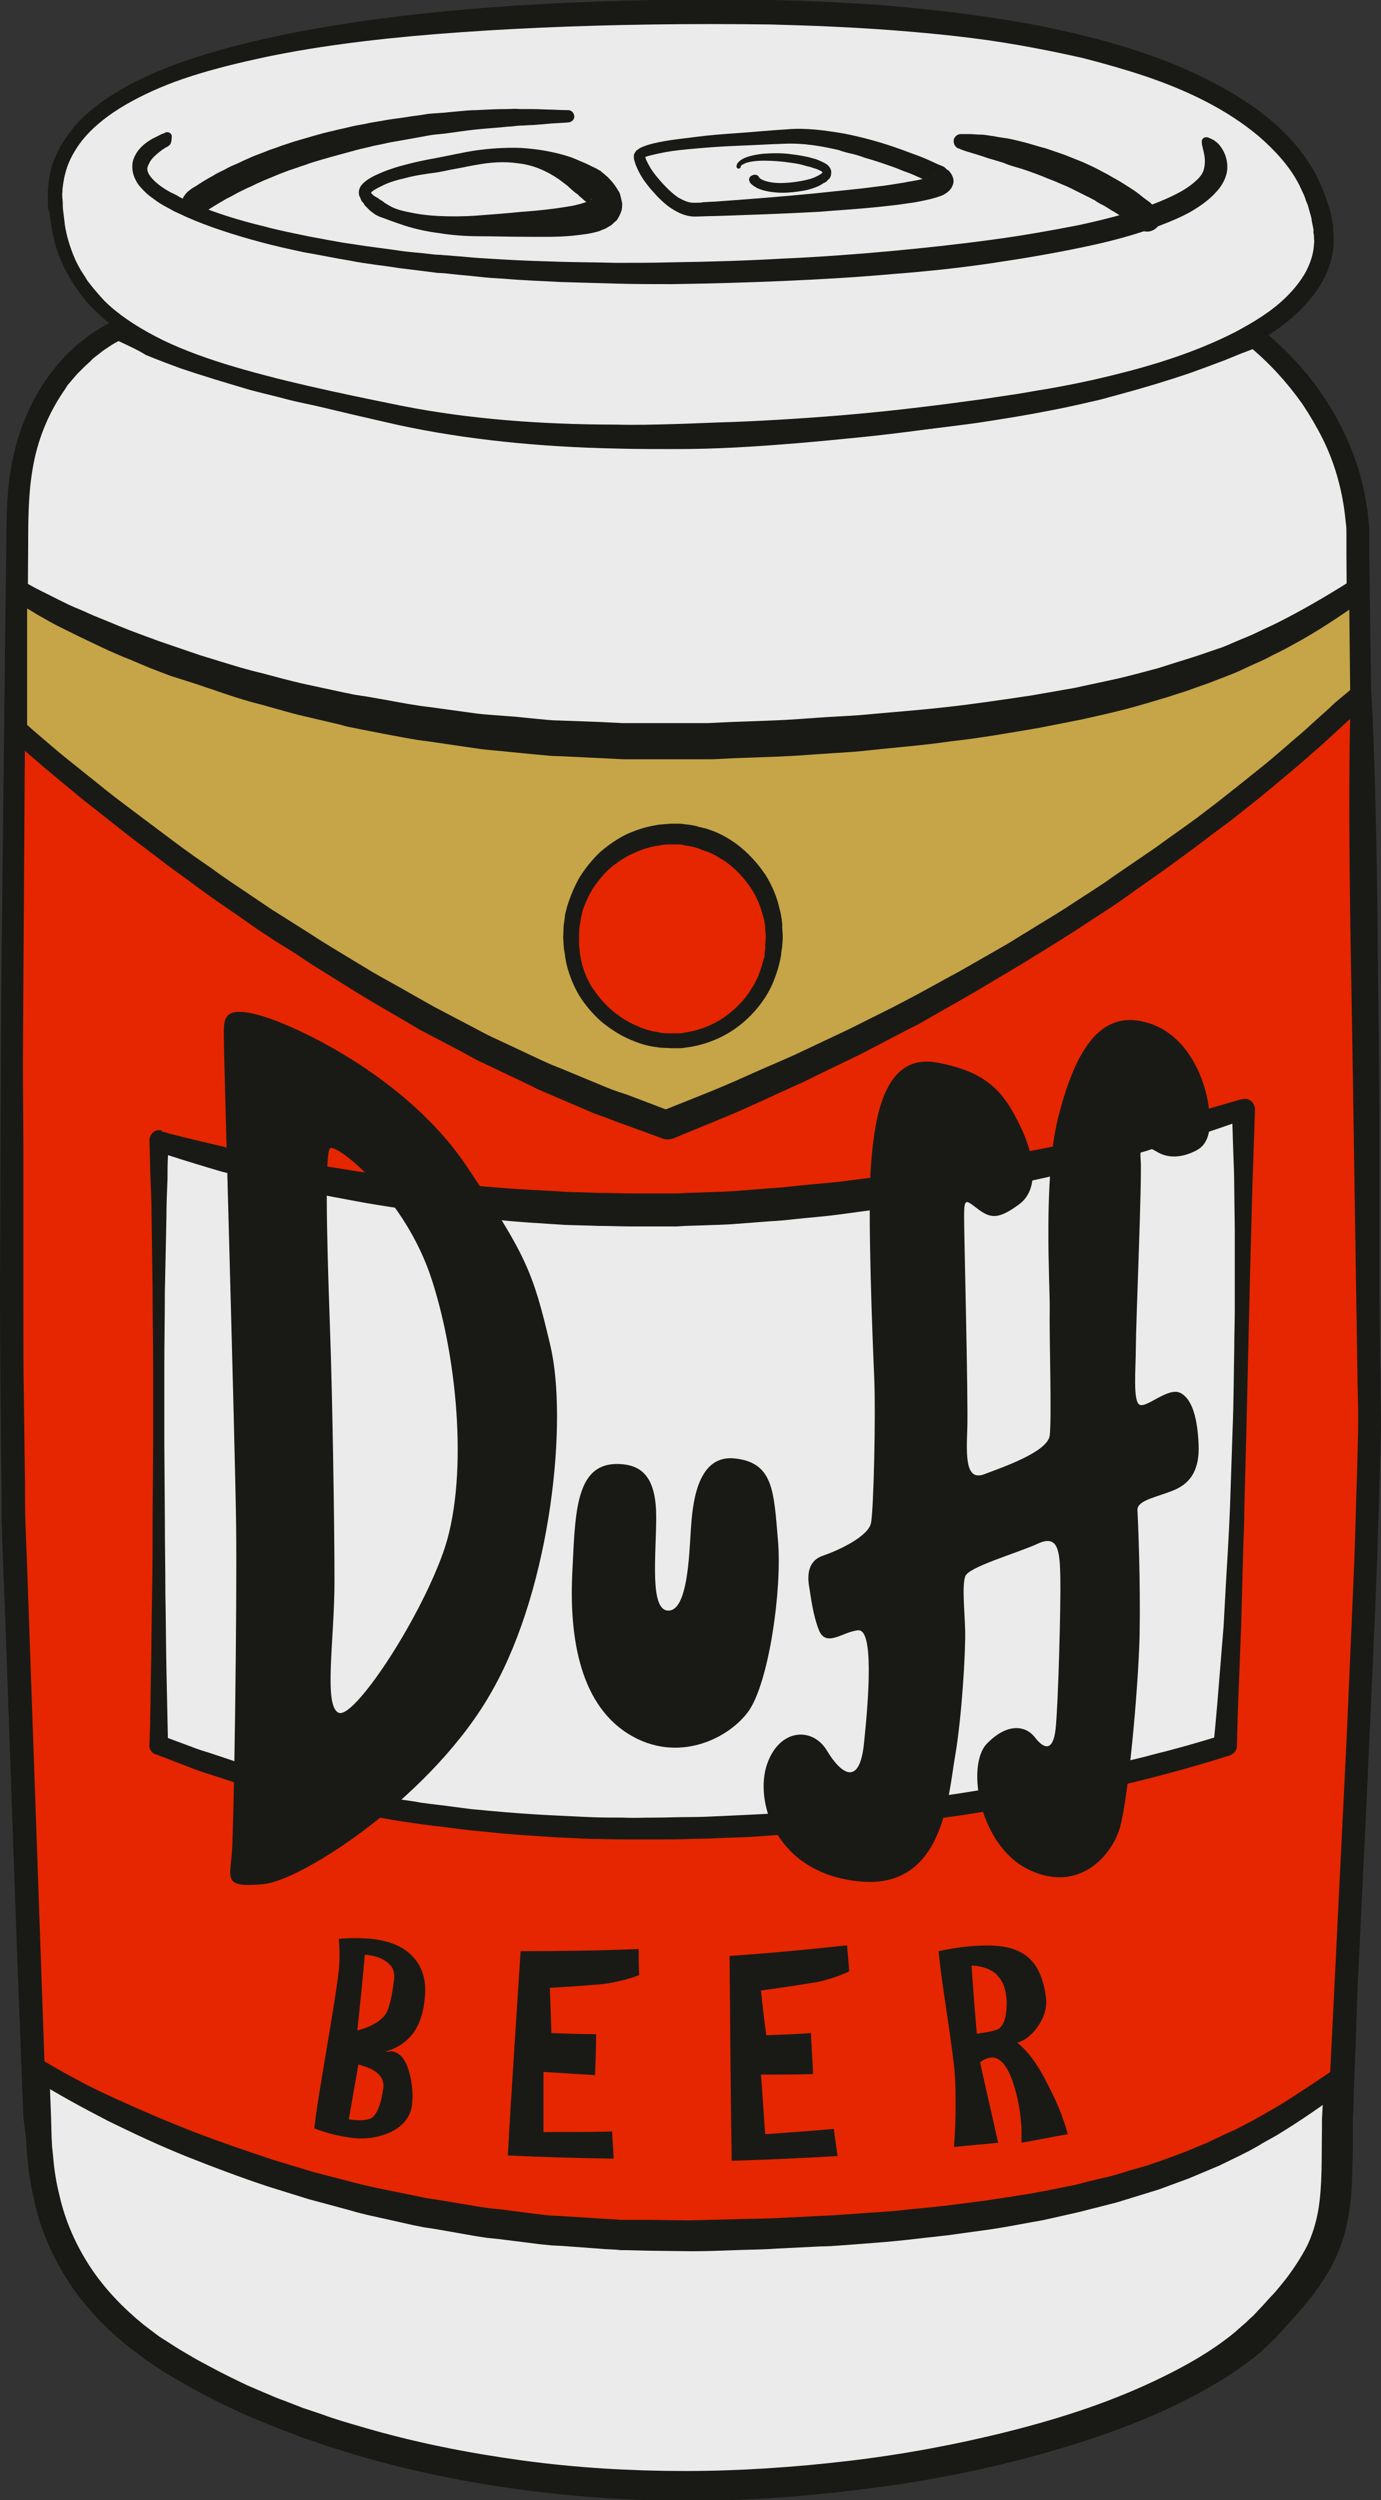 <?xml version="1.0" encoding="utf-8"?>
<!-- Generator: Adobe Illustrator 24.2.1, SVG Export Plug-In . SVG Version: 6.00 Build 0)  -->
<svg version="1.1" id="Layer_1" xmlns="http://www.w3.org/2000/svg" xmlns:xlink="http://www.w3.org/1999/xlink" x="0px" y="0px"
	 viewBox="0 0 259.7 469.9" style="enable-background:new 0 0 259.7 469.9;" xml:space="preserve">
<rect x="0" y="0" width="259.7" height="469.9" fill="#333333" stroke="none"/>
<style type="text/css">
	.st0{fill:#EBEBEB;}
	.st1{fill:#191A16;}
	.st2{fill:#C5A547;}
	.st3{fill:#E62600;}
</style>
<g>
	<g>
		<path class="st0" d="M22.3,61.9c0,0-18.7,7.4-19,34.7c-0.3,27.2-1.5,154.3-0.5,189c1,34.7,3.9,106.3,4.4,116.1
			c0.5,9.8,2.3,26.2,21.3,39.5c19,13.4,55.8,25.9,100.3,25.9c44.5,0,91.5-12.1,109-29.8c14.6-14.9,13.6-20.5,13.9-38
			c0.3-17.5,5.4-108.1,5.6-132c0.3-23.9-1.8-153.6-1.8-166.1c0-12.6-5.9-26.7-19.3-37.7C229,66.1,200,81.2,128.8,81.2
			C57.5,81.2,22.3,61.9,22.3,61.9z"/>
		<path class="st1" d="M22.3,64.1c-0.8,0.4-1.6,0.9-2.3,1.4c-0.5,0.3-1,0.7-1.5,1.1c-0.5,0.4-1,0.7-1.4,1.2
			c-0.4,0.4-0.9,0.8-1.3,1.2l-1.3,1.3c-0.4,0.5-0.8,0.9-1.2,1.4l-0.6,0.7l-0.5,0.8c-2.8,4-4.8,8.6-5.8,13.5c-1,4.9-1.1,9.8-1.1,15.1
			l-0.1,15.6L5,179.7L4.9,242c0,10.4,0.2,20.8,0.3,31.1l0.1,7.8l0,3.9c0,1.2,0.1,2.6,0.1,3.9L6,304.3l2.4,62.3l1.2,31.2l0.1,3.8
			l0.1,1.9l0.2,1.9c0.2,2.5,0.6,4.9,1.2,7.3c1.1,4.8,3.1,9.3,5.8,13.4c2.7,4.1,6.2,7.7,10,10.8l2.9,2.2l3.3,2.1
			c1.1,0.7,2.2,1.3,3.2,1.9c1,0.6,2.2,1.2,3.3,1.8c2.2,1.2,4.5,2.3,6.8,3.4c1.2,0.5,2.3,1,3.5,1.5c1.2,0.5,2.3,1,3.5,1.4l3.6,1.4
			c1.2,0.4,2.4,0.8,3.6,1.2c2.4,0.9,4.9,1.6,7.3,2.3c9.8,2.9,19.9,4.9,30.1,6.3c10.2,1.4,20.5,2,30.7,2c10.3,0,20.6-0.7,30.8-1.9
			c10.2-1.2,20.4-3.1,30.3-5.6c9.9-2.5,19.7-5.7,28.8-10.2c4.5-2.2,8.9-4.7,12.8-7.8c0.5-0.4,1-0.8,1.4-1.2c0.5-0.4,0.9-0.8,1.4-1.2
			c0.4-0.4,0.9-0.9,1.3-1.2l1.3-1.4c0.9-0.9,1.7-1.9,2.6-2.8c0.8-0.9,1.6-1.9,2.4-2.9c1.5-2,2.8-4,3.9-6.1c1-2.1,1.7-4.4,2.1-6.7
			c0.8-4.7,0.6-9.9,0.7-15.1l0-1l0-1l0.1-1.9l0.2-3.9l0.3-7.8c0.2-5.2,0.4-10.4,0.7-15.6l3-62.3c0.6-10.4,0.9-20.7,1.3-31.1l0.3-7.8
			c0-2.5,0-5.2,0-7.8l-0.1-15.6l-0.5-62.4l-0.6-62.4l-0.1-15.6l0-1.9l0-1l0-0.9c0-0.6,0-1.3-0.1-1.9l-0.2-1.8
			c-0.3-2.5-0.8-4.9-1.5-7.3c-0.7-2.4-1.6-4.7-2.7-6.9c-1.1-2.2-2.4-4.4-3.8-6.5c-2.9-4.1-6.3-7.8-10.2-11l1.9,0.3l0,0l-1.5,0.6
			l-1.6,0.6l-3.2,1.3l-3.2,1.2l-3.3,1.2c-4.4,1.5-8.8,2.8-13.2,4l-3.3,0.9c-1.1,0.3-2.2,0.5-3.4,0.8c-2.2,0.5-4.5,1-6.7,1.4
			c-4.5,0.9-9,1.6-13.6,2.3c-4.5,0.6-9.1,1.2-13.6,1.6c-2.3,0.2-4.6,0.5-6.8,0.6l-6.9,0.5c-1.1,0.1-2.3,0.2-3.4,0.2l-3.4,0.1
			l-6.9,0.3c-4.6,0.1-9.1,0.1-13.7,0.2l-13.7-0.2l-6.9-0.3c-2.3-0.1-4.6-0.2-6.9-0.4c-4.6-0.4-9.1-0.7-13.7-1.3
			c-2.3-0.3-4.6-0.5-6.8-0.8l-6.8-1c-2.3-0.3-4.5-0.8-6.8-1.2c-2.3-0.4-4.5-0.8-6.8-1.3c-2.2-0.5-4.5-0.9-6.7-1.5
			c-2.2-0.6-4.5-1.1-6.7-1.7c-4.4-1.3-8.8-2.6-13.2-4.1c-2.2-0.8-4.3-1.6-6.5-2.5C26,65.8,24.2,65,22.3,64.1z M23.2,60.3
			c1.9,1,4,1.9,6,2.7c2.1,0.8,4.2,1.7,6.3,2.4c4.2,1.5,8.6,2.8,12.9,4.1c2.2,0.6,4.4,1.1,6.6,1.7c2.2,0.6,4.4,1,6.6,1.5
			c2.2,0.5,4.4,0.9,6.6,1.3c2.2,0.4,4.4,0.9,6.7,1.2l6.7,1c2.2,0.3,4.5,0.5,6.7,0.8c4.5,0.6,9,0.9,13.5,1.3c2.3,0.2,4.5,0.3,6.8,0.4
			l6.8,0.3l13.6,0.2c4.5-0.1,9.1-0.1,13.6-0.2l6.8-0.3l3.4-0.1c1.1,0,2.3-0.1,3.4-0.2l6.8-0.5c2.3-0.1,4.5-0.4,6.8-0.6
			c4.5-0.4,9-1,13.5-1.6c4.5-0.7,8.9-1.4,13.4-2.3c2.2-0.4,4.4-0.9,6.6-1.4c1.1-0.3,2.2-0.5,3.3-0.8l3.3-0.8
			c4.4-1.1,8.7-2.4,12.9-3.9l3.2-1.1l3.2-1.2l3.1-1.3l1.6-0.6l1.7-0.6l0,0c0.6-0.2,1.3-0.1,1.8,0.3l0,0c4.1,3.4,7.9,7.3,11,11.8
			c1.5,2.2,2.9,4.5,4.1,7c1.2,2.4,2.2,4.9,3,7.5c0.8,2.6,1.3,5.3,1.7,8l0.2,2.1c0.1,0.7,0.1,1.3,0.1,2l0,1l0,1l0,1.9l0.2,15.6
			l1,62.4l0.7,62.4l0.2,15.6c0,2.6,0.1,5.2,0.1,7.8l-0.2,7.8c-0.3,10.4-0.6,20.8-1.1,31.2l-1.4,31.2l-1.5,31.1
			c-0.3,5.2-0.4,10.4-0.6,15.6l-0.3,7.8l-0.1,3.9l-0.1,1.9l0,0.9l0,1c0,2.6,0,5.2-0.1,7.8c-0.1,2.7-0.2,5.4-0.7,8.1
			c-0.5,2.8-1.3,5.6-2.5,8.1c-1.2,2.6-2.8,4.9-4.4,7.1c-0.9,1-1.7,2.1-2.6,3.1c-0.9,1-1.8,2-2.7,3l-1.3,1.4c-0.5,0.5-1,1-1.5,1.5
			c-0.5,0.5-1,0.9-1.5,1.4c-0.5,0.4-1,0.9-1.6,1.3c-4.3,3.4-9,6-13.8,8.4c-9.6,4.7-19.7,7.9-29.9,10.6c-10.2,2.6-20.6,4.5-31,5.7
			c-10.4,1.3-20.9,2-31.4,2c-10.6,0-21-0.7-31.5-2.1c-10.4-1.4-20.8-3.5-30.9-6.5c-2.5-0.8-5.1-1.5-7.5-2.4
			c-1.2-0.4-2.5-0.8-3.7-1.3l-3.7-1.4c-1.2-0.5-2.5-1-3.7-1.5c-1.2-0.5-2.4-1-3.6-1.6c-2.4-1.1-4.8-2.2-7.1-3.5
			c-2.3-1.2-4.7-2.6-7-4l-3.3-2.2c0,0-0.2-0.1-0.3-0.2l-0.2-0.2l-0.4-0.3l-0.8-0.6l-1.6-1.2c-4.2-3.4-8.1-7.4-11.1-12
			c-3-4.6-5.3-9.7-6.5-15.1c-0.6-2.7-1.1-5.4-1.3-8l-0.2-2l-0.1-2L4.4,398l-1.2-31.2L1,304.5l-0.6-15.6c0-1.3-0.1-2.6-0.1-3.9l0-3.9
			l-0.1-7.8C0.1,262.8,0,252.4,0,242c0.1-20.8,0.1-41.6,0.3-62.4L1,117.3l0.2-15.6c0-5.1,0.1-10.6,1.3-15.9
			c2.3-10.6,8.7-20.7,19.1-25.6c0.5-0.2,1.1-0.2,1.6,0L23.2,60.3z"/>
	</g>
	<g>
		<path class="st0" d="M10.3,36.5c0-26.2,56.8-34.2,125.4-34.2c67.4,0,109.4,13.9,113.1,40.6c2.1,14.7-18,26-52.2,32.2
			c-34.2,6.3-86.1,10.7-122.3,2.8C38.1,70.1,10.4,63.9,10.3,36.5z"/>
		<path class="st1" d="M9,36.4c0,0,0-0.1,0-0.4c0-0.3,0-0.6,0.1-1.2c0-0.3,0.1-0.6,0.1-1c0.1-0.3,0.1-0.7,0.2-1.1
			c0.1-0.4,0.2-0.8,0.3-1.3c0.1-0.5,0.3-0.9,0.5-1.4c0.4-1,0.9-2.1,1.6-3.2c0.7-1.1,1.5-2.2,2.5-3.4c2-2.2,4.8-4.4,8-6.3
			c6.5-3.9,15.2-6.9,25.3-9.3c10.1-2.4,21.6-4.2,34.3-5.5c12.6-1.3,26.4-2,40.9-2.3c7.3-0.1,14.7-0.1,22.3,0
			c7.7,0.2,15.4,0.5,23.4,1.2c7.9,0.7,16,1.7,24,3.1c4,0.7,8.1,1.6,12.1,2.6c4,1,8.1,2.2,12,3.6c4,1.4,7.9,3.1,11.7,5.1
			c3.8,2,7.5,4.3,10.8,7.1c3.3,2.8,6.3,6.2,8.4,10.2c0.5,1,1,2,1.4,3.1c0.2,0.5,0.4,1,0.6,1.6l0.5,1.6c0.1,0.3,0.2,0.5,0.2,0.8
			l0.2,0.8l0.3,1.7c0,0.1,0,0.3,0,0.3l0,0.2l0,0.4c0,0.3,0.1,0.5,0.1,0.8c0,0.6,0,1.3,0,1.8c-0.2,2.4-0.9,4.7-2,6.7
			c-1.1,2.1-2.6,3.8-4.1,5.4c-3.2,3.2-6.9,5.5-10.8,7.5c-7.7,3.9-15.8,6.5-23.9,8.6c-4.1,1-8.1,1.9-12.2,2.7c-2,0.4-4.1,0.7-6.1,1.1
			c-2,0.4-4,0.7-6.1,1c-8.1,1.3-16.1,2.4-24,3.2c-7.9,0.8-15.7,1.5-23.3,1.9c-3.8,0.2-7.6,0.3-11.3,0.3c-3.7,0-7.4,0-11.1-0.1
			c-14.6-0.3-28.4-1.7-40.9-4.4c-12.3-2.8-23.7-5.4-33.5-8.7c-4.9-1.6-9.5-3.5-13.5-5.6c-4-2.1-7.5-4.6-10.2-7.3
			c-1.4-1.3-2.5-2.8-3.5-4.2c-0.5-0.7-0.9-1.4-1.3-2.1c-0.4-0.7-0.8-1.4-1.1-2.1c-1.3-2.7-1.9-5.2-2.2-7.3c-0.2-1-0.3-1.9-0.4-2.7
			C9,39.3,9,38.6,9,38.1C9,37,9,36.5,9,36.4C9,36.5,9,36.5,9,36.4L9,36.4z M11.7,36.5c0,0.1,0,0.6,0.1,1.5c0,0.5,0,1.1,0.1,1.8
			c0.1,0.7,0.2,1.6,0.3,2.5c0.3,1.9,0.9,4.1,2,6.6c0.3,0.6,0.6,1.2,1,1.9c0.4,0.6,0.8,1.2,1.2,1.9c0.9,1.2,2,2.5,3.2,3.8
			c2.5,2.5,5.8,4.7,9.6,6.7c3.8,2,8.3,3.7,13.1,5.2c9.7,3,21,5.4,33.4,7.9c12.2,2.4,25.8,3.5,40.2,3.5c3.6,0.1,7.2,0,10.9-0.1
			c3.7-0.1,7.4-0.3,11.2-0.4c7.5-0.3,15.3-0.8,23.1-1.5c7.8-0.7,15.8-1.7,23.8-2.8c2-0.3,4-0.6,6-0.9c2-0.3,4-0.7,6-1
			c4-0.7,8-1.5,12-2.5c7.9-1.9,15.9-4.4,23.2-8.1c3.6-1.9,7.1-4,9.9-6.8c1.4-1.4,2.6-2.9,3.5-4.5c0.9-1.7,1.5-3.4,1.6-5.3
			c0.1-0.5,0-0.9,0-1.3c0-0.2,0-0.5-0.1-0.8l0-0.4l0-0.2c0-0.1,0,0,0-0.1l-0.3-1.5l-0.1-0.7c-0.1-0.2-0.1-0.5-0.2-0.7l-0.4-1.4
			c-0.1-0.5-0.4-0.9-0.5-1.4c-0.3-0.9-0.8-1.8-1.2-2.7c-1.8-3.5-4.6-6.5-7.6-9.1c-6.2-5.2-13.7-8.7-21.4-11.3
			c-3.9-1.3-7.8-2.4-11.7-3.4c-4-0.9-7.9-1.7-11.9-2.4c-7.9-1.4-15.9-2.2-23.7-2.8c-7.8-0.6-15.5-0.9-23.1-1.1
			c-7.6-0.1-15-0.1-22.2,0c-7.2,0.1-14.2,0.3-21,0.6c-6.8,0.3-13.3,0.7-19.6,1.2c-12.5,1-24,2.5-33.9,4.7c-5,1.1-9.6,2.3-13.7,3.7
			c-4.1,1.4-7.8,3.1-10.9,4.9c-3.1,1.8-5.6,3.8-7.4,5.8c-0.9,1-1.6,2-2.2,3c-0.6,1-1,1.9-1.3,2.7c-0.6,1.7-0.8,3.1-0.9,4
			c-0.1,0.4,0,0.9-0.1,1.1C11.7,36.3,11.7,36.4,11.7,36.5z"/>
	</g>
	<path class="st1" d="M31.7,27.4c0,0,0,0-0.1,0.1c-0.1,0.1-0.2,0.1-0.4,0.2c-0.3,0.2-0.8,0.5-1.4,1c-0.6,0.5-1.3,1.1-1.7,1.9
		c-0.2,0.4-0.4,0.8-0.4,1.1c0,0.4,0.1,0.7,0.4,1.2c0.6,0.9,1.7,1.9,3.2,2.8c0.4,0.2,0.8,0.5,1.1,0.6c0.4,0.2,0.9,0.4,1.3,0.7
		c0.9,0.5,1.8,0.8,2.7,1.3c3.8,1.6,8.4,3.1,13.5,4.3c2.5,0.7,5.2,1.2,8,1.8c2.8,0.5,5.6,1.1,8.6,1.5c3,0.5,6,0.8,9.2,1.3
		c1.6,0.2,3.2,0.3,4.8,0.5c0.8,0.1,1.6,0.2,2.4,0.2c0.8,0.1,1.6,0.1,2.4,0.2c1.6,0.1,3.3,0.3,4.9,0.4c1.7,0.1,3.3,0.2,5,0.3
		c3.4,0.2,6.8,0.3,10.2,0.4c3.5,0.1,6.9,0.1,10.4,0.2c3.5,0,7,0,10.5-0.1c7-0.1,14-0.3,20.9-0.7c6.9-0.3,13.7-0.8,20.2-1.4
		c6.5-0.6,12.9-1.3,18.8-2.1c6-0.8,11.6-1.8,16.7-2.8c5.1-1.1,9.7-2.3,13.6-3.8c1.9-0.7,3.7-1.5,5.2-2.3c1.5-0.8,2.7-1.7,3.6-2.6
		c0.9-0.9,1.1-1.7,1.2-2.3c0.1-0.6,0.1-1.3,0-2c0-0.2-0.1-0.3-0.1-0.5c0-0.2-0.1-0.3-0.1-0.5c-0.1-0.3-0.1-0.5-0.2-0.8
		c-0.1-0.4-0.1-0.7-0.1-0.7l0-0.1c-0.1-0.4,0.3-0.9,0.7-0.9c0.1,0,0.2,0,0.4,0c0,0,0.2,0.1,0.7,0.3c0.1,0.1,0.2,0.1,0.4,0.2
		c0.1,0.1,0.3,0.2,0.4,0.3c0.3,0.2,0.6,0.5,0.9,0.9c0.6,0.8,1.3,2.1,1.3,3.9c0,1.8-1,3.6-2.3,4.9c-1.3,1.4-2.9,2.5-4.6,3.5
		c-1.8,1-3.7,1.8-5.8,2.6c-4.2,1.6-8.9,2.9-14.2,4c-5.2,1.1-10.9,2.1-17,3c-6,0.9-12.4,1.6-19,2.1c-6.6,0.6-13.5,1-20.4,1.3
		c-7,0.3-14,0.5-21.1,0.6c-3.5,0-7.1,0-10.6-0.1c-3.5-0.1-7-0.2-10.5-0.3c-3.5-0.2-6.9-0.3-10.3-0.6c-1.7-0.1-3.4-0.2-5.1-0.4
		c-1.7-0.2-3.3-0.3-5-0.5c-0.8-0.1-1.7-0.2-2.5-0.2c-0.8-0.1-1.6-0.2-2.4-0.3c-1.6-0.2-3.2-0.4-4.8-0.6c-3.2-0.5-6.3-0.8-9.3-1.4
		c-3-0.5-5.9-1.1-8.8-1.6c-2.8-0.6-5.5-1.2-8.1-1.9c-5.2-1.4-9.8-2.9-13.9-4.7c-1-0.5-2.1-0.9-2.9-1.4c-0.4-0.2-0.9-0.5-1.3-0.7
		c-0.5-0.3-0.9-0.5-1.3-0.8c-0.8-0.6-1.6-1.1-2.3-1.8c-0.7-0.7-1.4-1.4-1.8-2.3c-0.5-0.9-0.7-2-0.6-3c0.1-1,0.6-1.8,1-2.4
		c0.9-1.2,1.9-1.8,2.7-2.3c0.8-0.4,1.4-0.7,1.8-0.9c0.2-0.1,0.4-0.1,0.5-0.2c0.1,0,0.2-0.1,0.2-0.1c0.5-0.2,1.1,0.1,1.2,0.6
		C32.3,26.7,32.1,27.2,31.7,27.4L31.7,27.4z"/>
	<path class="st1" d="M34.3,37.6c0,0,0-0.1,0.1-0.3c0-0.2,0.2-0.4,0.4-0.7c0.2-0.3,0.5-0.6,0.8-0.8c0.3-0.3,0.7-0.5,1.2-0.8
		c0.9-0.6,2-1.3,3.3-2c0.6-0.4,1.3-0.7,2.1-1.1c0.7-0.4,1.5-0.8,2.3-1.1c0.8-0.4,1.7-0.8,2.6-1.2c0.9-0.4,1.8-0.7,2.8-1.1
		c0.9-0.4,2-0.7,3-1.1c1-0.3,2-0.7,3.1-1c2.1-0.6,4.3-1.3,6.6-1.8c1.1-0.3,2.3-0.5,3.4-0.8c1.2-0.3,2.3-0.4,3.5-0.7
		c1.2-0.2,2.3-0.4,3.5-0.6c1.2-0.2,2.3-0.3,3.5-0.5c1.1-0.2,2.3-0.3,3.4-0.5c1.1-0.2,2.2-0.2,3.3-0.3c1.1-0.1,2.2-0.2,3.2-0.3
		c1.1-0.1,2.1-0.2,3.1-0.2c2-0.1,3.9-0.2,5.7-0.2c0.9,0,1.7-0.1,2.5,0c0.8,0,1.6,0,2.3,0c1.4,0,2.7,0.1,3.7,0.1
		c2,0.1,3.2,0.1,3.2,0.1c0.6,0,1.1,0.6,1.1,1.2c0,0.6-0.5,1-1,1.1l0,0c0,0-1.2,0.1-3.2,0.2c-1,0.1-2.2,0.2-3.6,0.3
		c-0.7,0-1.5,0.1-2.2,0.1c-0.8,0-1.6,0.2-2.5,0.2c-1.7,0.2-3.6,0.3-5.6,0.5c-2,0.2-4,0.5-6.2,0.8c-1.1,0.1-2.2,0.2-3.3,0.4
		c-1.1,0.2-2.2,0.4-3.3,0.6c-1.1,0.2-2.2,0.4-3.4,0.6c-1.1,0.2-2.2,0.5-3.4,0.7c-1.1,0.3-2.2,0.5-3.3,0.8c-1.1,0.3-2.2,0.6-3.3,0.9
		c-1.1,0.3-2.2,0.6-3.2,0.9c-1,0.3-2.1,0.6-3.1,1c-1,0.3-2,0.7-3,1c-1,0.4-1.9,0.7-2.8,1.1c-0.9,0.4-1.8,0.7-2.6,1.1
		c-0.8,0.3-1.6,0.8-2.4,1.1c-0.8,0.4-1.5,0.7-2.2,1.1c-0.7,0.4-1.3,0.7-1.9,1c-1.2,0.7-2.2,1.3-3,1.8c-0.4,0.3-0.7,0.5-1,0.7
		c-0.3,0.2-0.6,0.3-0.8,0.4c-0.4,0.1-0.9,0.1-0.9,0.1c-1.4,0.1-2.5-1-2.6-2.3c0-0.1,0-0.3,0-0.4L34.3,37.6z"/>
	<path class="st1" d="M214.2,43c0,0-0.1-0.1-0.3-0.2c-0.2-0.1-0.5-0.4-0.9-0.7c-0.4-0.3-0.9-0.7-1.5-1c-0.6-0.4-1.2-0.8-2-1.3
		c-0.8-0.4-1.5-1-2.4-1.4c-0.4-0.2-0.9-0.5-1.3-0.8c-0.5-0.2-0.9-0.5-1.4-0.7c-1-0.5-2-1-3-1.5c-1-0.5-2.1-0.9-3.2-1.4
		c-1.1-0.4-2.2-0.9-3.3-1.3c-1.1-0.4-2.2-0.8-3.2-1.1c-1.1-0.3-2.1-0.6-3-1c-1-0.3-1.9-0.6-2.7-0.8c-1.7-0.6-3.1-1-4.1-1.3
		c-1-0.3-1.6-0.6-1.6-0.6l-0.1,0c-0.7-0.3-1-1.1-0.8-1.8c0.2-0.5,0.7-0.9,1.3-0.9c0,0,0.6,0,1.7,0c0.5,0,1.2,0.1,2,0.1
		c0.8,0,1.6,0.2,2.5,0.3c0.9,0.2,1.9,0.3,3,0.5c1,0.2,2.1,0.5,3.3,0.8c1.1,0.3,2.3,0.7,3.5,1c1.2,0.4,2.3,0.8,3.5,1.2
		c1.2,0.5,2.3,0.9,3.5,1.4c1.1,0.5,2.2,1,3.3,1.6c0.5,0.3,1,0.5,1.5,0.8c0.5,0.3,1,0.6,1.4,0.8c0.9,0.5,1.8,1.1,2.6,1.6
		c0.8,0.5,1.5,1,2.1,1.5c0.6,0.5,1.2,0.9,1.6,1.2c0.4,0.4,0.8,0.7,1,0.9c0.2,0.2,0.4,0.3,0.4,0.3c1,0.9,1,2.4,0.1,3.4
		C216.7,43.7,215.3,43.8,214.2,43L214.2,43z"/>
	<path class="st1" d="M69.6,36c0,0,0.1,0.1,0.2,0.2c0,0.1,0.1,0.2,0.2,0.3c0.1,0.1,0.2,0.1,0.2,0.2c0,0,0.1,0.1,0.1,0.1
		c0.1,0,0.1,0.1,0.2,0.1c0.2,0.1,0.3,0.2,0.5,0.3c0.2,0.1,0.4,0.3,0.6,0.4c0.2,0.1,0.5,0.3,0.7,0.5c0.5,0.3,1.1,0.7,1.8,1
		c0.7,0.3,1.5,0.5,2.4,0.7c1.8,0.4,3.8,0.7,6.1,0.8c2.2,0.1,4.7,0.1,7.3-0.1c2.6-0.2,5.4-0.4,8.3-0.7c2.9-0.2,5.8-0.5,8.7-1
		c1.4-0.2,2.8-0.6,3.8-1c0.1-0.1,0.2-0.1,0.3-0.2c0.1-0.1,0.2-0.1,0.2-0.1c0.1,0,0.1-0.1,0.1-0.1c0,0,0,0,0,0c0,0-0.1,0-0.1,0.1
		c-0.1,0.1-0.3,0.6-0.3,0.8c0,0.1,0,0.2,0,0.2c0,0,0,0-0.1,0c-0.1-0.2-0.6-0.6-1-0.9c-0.2-0.2-0.4-0.4-0.7-0.6
		c-0.1-0.1-0.2-0.2-0.4-0.4l-0.2-0.2l-0.1-0.1c0,0,0.2,0.1,0.1,0.1l0,0l-0.1,0c-0.6-0.5-1.2-1-1.7-1.5c-0.5-0.4-1.1-0.8-1.6-1.2
		c-2.3-1.6-4.9-2.7-7.6-3c-2.7-0.4-5.4-0.2-8,0.3c-1.3,0.2-2.5,0.5-3.7,0.7c-1.2,0.2-2.4,0.5-3.6,0.7c-2.3,0.3-4.3,0.6-6.1,1.1
		c-1.8,0.4-3.3,0.9-4.4,1.5c-1.1,0.5-2,1.1-2.1,1.4c-0.1,0.1,0,0.1,0,0C69.7,36.1,69.7,36.1,69.6,36L69.6,36z M67.7,37.1L67.7,37.1
		c0,0,0-0.1-0.1-0.2c0-0.1-0.1-0.2-0.1-0.5c-0.1-0.4,0.1-1.1,0.4-1.5c0.7-0.9,1.7-1.5,3-2.1c1.3-0.6,2.9-1.2,4.8-1.7
		c1.8-0.5,4-1,6.3-1.4c2.2-0.4,4.7-1,7.3-1.4c2.7-0.4,5.6-0.6,8.7-0.5c3,0.2,6.3,0.7,9.5,1.8c0.8,0.3,1.6,0.7,2.4,1
		c0.7,0.3,1.4,0.7,2.1,1l0.7,0.4c0.2,0.1,0.4,0.2,0.5,0.4c0.4,0.2,0.7,0.6,1.1,0.9c0.7,0.7,1.3,1.4,2,2.6c0.2,0.2,0.3,0.6,0.4,1
		c0.1,0.3,0.2,0.9,0.3,1.3c0,0.5,0,1.1-0.2,1.6c-0.2,0.5-0.4,1-0.7,1.4c-0.1,0.2-0.3,0.4-0.5,0.5c-0.1,0.1-0.3,0.3-0.4,0.4
		c-0.3,0.3-0.6,0.4-0.9,0.6c-0.3,0.2-0.5,0.3-0.8,0.4c-0.3,0.1-0.5,0.2-0.7,0.3c-1.9,0.6-3.5,0.7-5.1,0.9c-3.2,0.3-6.2,0.2-9.1,0.2
		c-2.9,0-5.7-0.1-8.4-0.1c-2.7,0-5.3-0.2-7.7-0.6c-2.4-0.3-4.5-0.8-6.4-1.4c-0.9-0.3-1.8-0.6-2.6-0.9c-0.8-0.3-1.6-0.6-2.2-0.8
		c-0.3-0.2-0.7-0.3-0.9-0.5c-0.3-0.2-0.5-0.4-0.8-0.6c-0.2-0.2-0.4-0.4-0.6-0.6c-0.1-0.1-0.2-0.2-0.3-0.3c-0.1-0.1-0.2-0.2-0.2-0.3
		c-0.1-0.2-0.3-0.4-0.4-0.5c-0.1-0.1-0.1-0.2-0.2-0.3C67.8,37.2,67.7,37.1,67.7,37.1L67.7,37.1z"/>
	<path class="st1" d="M121.4,29.6C121.4,29.6,121.4,29.6,121.4,29.6c0,0.1,0,0.1,0,0.1c0,0,0,0,0,0
		C121.4,29.7,121.4,29.7,121.4,29.6c0,0,0,0.3,0.2,0.6c0.3,0.7,0.9,1.8,1.9,3c1,1.2,2.3,2.7,4,3.9c0.9,0.5,1.9,1,2.8,1l0.2,0l0.2,0
		l0.5,0c0.3,0,0.7,0,1-0.1c0.7,0,1.4-0.1,2.1-0.1c5.7-0.4,12.3-0.9,19.4-1.6c3.5-0.4,7.2-0.7,10.9-1.2c1.8-0.2,3.7-0.5,5.5-0.8
		c0.9-0.2,1.8-0.3,2.7-0.5c0.9-0.2,1.8-0.4,2.5-0.7c0.2-0.1,0.3-0.1,0.4-0.2c0,0,0.1,0,0.1-0.1c0,0,0,0-0.1,0.1
		c0,0.1-0.2,0.3-0.3,0.7c0,0.4,0.1,0.7,0.2,0.9c0,0.1,0.1,0.1,0.1,0.1c0.1,0,0,0,0,0c0,0,0,0,0,0l-0.1,0c-0.1,0-0.3-0.1-0.4-0.2
		l-0.7-0.3l-1.3-0.6c-0.9-0.4-1.7-0.8-2.6-1.1c-0.9-0.3-1.7-0.7-2.6-1c-1.7-0.6-3.4-1.2-5.2-1.7c-0.9-0.3-1.7-0.6-2.6-0.8
		c-0.9-0.2-1.7-0.4-2.5-0.7c-3.4-0.8-6.7-1.3-9.8-1.2c-3.3,0.1-6.4,0.3-9.2,0.4c-2.8,0.1-5.4,0.3-7.7,0.5c-2.3,0.2-4.3,0.4-5.9,0.7
		c-1.6,0.3-2.8,0.6-3.5,0.8c-0.2,0.1-0.3,0.1-0.4,0.2c-0.1,0.1-0.1,0.1-0.1,0.1c-0.1,0,0.1,0,0-0.1c0,0,0-0.1,0-0.1L121.4,29.6z
		 M119.3,28.9c0,0,0-0.1,0.1-0.2c0.1-0.1,0.2-0.4,0.4-0.5c0.2-0.1,0.4-0.3,0.6-0.4c0.2-0.1,0.4-0.2,0.7-0.3c1-0.4,2.3-0.7,4-1
		c1.7-0.3,3.7-0.5,6-0.8c2.3-0.3,4.9-0.5,7.8-0.7c2.8-0.2,5.9-0.5,9.2-0.7c3.4-0.3,7.1,0.2,10.6,0.8c3.6,0.7,7.2,1.7,10.8,3
		c1.8,0.7,3.7,1.3,5.4,2.1l1.3,0.6l0.7,0.3c0.3,0.1,0.6,0.2,0.9,0.5l0.2,0.2c0.1,0.1,0.2,0.1,0.3,0.2c0.1,0.1,0.2,0.1,0.3,0.3
		c0.1,0.1,0.2,0.3,0.3,0.4c0.2,0.4,0.5,0.9,0.4,1.6c-0.1,0.6-0.4,1.1-0.6,1.3c-0.5,0.6-0.8,0.7-1.1,0.9c-0.3,0.2-0.6,0.3-0.9,0.4
		c-1.1,0.4-2.1,0.6-3,0.8c-1,0.2-1.9,0.4-2.9,0.5c-1.9,0.3-3.8,0.5-5.7,0.7c-3.8,0.4-7.5,0.6-11,0.9c-7.1,0.4-13.8,0.6-19.5,0.8
		c-1.5,0-2.8,0.1-4.2,0.1c-1.7-0.1-3-0.8-4.1-1.5c-1.1-0.7-1.9-1.5-2.7-2.3c-0.7-0.8-1.4-1.5-1.9-2.2c-1.1-1.4-1.7-2.6-2.1-3.6
		c-0.2-0.5-0.3-0.9-0.4-1.3c0-0.2,0-0.3,0-0.4c0-0.2,0-0.1,0-0.2c0-0.1,0-0.1,0-0.1L119.3,28.9z"/>
	<path class="st1" d="M142.6,33.1c0,0,0.1,0.1,0.2,0.3c0.1,0.1,0.3,0.3,0.6,0.4c0.6,0.3,1.8,0.6,3.3,0.6c1.5,0,3.3-0.2,5-0.6
		c0.9-0.2,1.7-0.5,2.5-1c0.2-0.1,0.3-0.2,0.4-0.3c0.1-0.1,0.1-0.2,0.1-0.1c0,0.1,0,0.1,0,0c-0.1-0.1-0.2-0.2-0.4-0.3
		c-0.4-0.2-0.8-0.4-1.3-0.5c-0.5-0.2-0.9-0.3-1.4-0.4c-0.9-0.3-1.9-0.5-2.8-0.6c-1.9-0.3-3.6-0.4-5.2-0.4c-1.5,0-2.8,0.2-3.5,0.5
		c-0.4,0.2-0.6,0.3-0.7,0.4c-0.1,0.1-0.1,0.2-0.1,0.2c0,0.2-0.2,0.4-0.4,0.4c-0.2,0-0.4-0.2-0.4-0.4c0,0,0,0,0,0l0,0c0,0,0,0,0-0.1
		c0-0.1,0.1-0.2,0.1-0.4c0.2-0.3,0.5-0.6,1-0.9c0.9-0.5,2.2-0.8,3.8-1c1.6-0.1,3.5-0.2,5.5,0.1c1,0.1,2,0.3,3,0.5
		c0.5,0.1,1,0.3,1.5,0.4c0.5,0.2,1,0.4,1.6,0.7c0.3,0.2,0.6,0.3,0.8,0.6c0.3,0.3,0.6,0.8,0.5,1.4c0,0.6-0.3,1-0.6,1.2
		c-0.2,0.3-0.5,0.5-0.8,0.6c-1,0.7-2,1-3.1,1.3c-2,0.4-3.9,0.6-5.5,0.5c-1.6-0.1-3-0.4-4-0.9c-0.5-0.3-0.8-0.5-1.1-0.8
		c-0.2-0.2-0.2-0.3-0.2-0.3c-0.2-0.3-0.2-0.8,0.2-1.1C141.8,32.7,142.3,32.8,142.6,33.1z"/>
	<g>
		<path class="st2" d="M255.8,130.5c-19.7,18.9-63.1,54.3-130.5,80.9c-62.4-20-122.1-74.3-122.1-74.3v-26.2
			c0,0,47.4,30.8,129.4,28.5c82-2.3,106.9-17.7,123-28.5L255.8,130.5z"/>
		<path class="st1" d="M257.1,131.9l-3.5,3.3c-1.2,1.1-2.4,2.2-3.6,3.3c-1.2,1.1-2.4,2.2-3.7,3.2c-1.2,1-2.4,2.1-3.7,3.2
			c-2.5,2.1-5,4.1-7.5,6.1l-3.8,3l-3.9,2.9c-2.6,2-5.2,3.8-7.8,5.7c-2.6,1.9-5.3,3.7-8,5.5c-2.6,1.9-5.4,3.6-8.1,5.3
			c-2.7,1.8-5.5,3.4-8.2,5.2c-1.4,0.8-2.7,1.7-4.1,2.5l-4.2,2.4l-4.2,2.4c-1.4,0.8-2.8,1.6-4.2,2.3l-4.3,2.3l-2.1,1.2l-2.2,1.1
			l-8.6,4.4l-8.7,4.2c-2.9,1.4-5.9,2.7-8.8,4c-3,1.3-5.9,2.7-8.9,3.8l-9,3.7l0,0c-0.4,0.2-0.9,0.2-1.3,0l-8.6-3l-2.1-0.8l-1.1-0.4
			l-1-0.4l-4.2-1.7l-4.2-1.7l-2.1-0.9l-2-1l-8.2-3.9c-1.4-0.6-2.7-1.4-4-2.1l-4-2.1l-4-2.1l-3.9-2.2c-2.6-1.5-5.2-3-7.8-4.5
			l-7.7-4.7c-1.3-0.8-2.5-1.6-3.8-2.4l-3.8-2.5l-3.8-2.5l-3.7-2.6c-2.5-1.7-5-3.4-7.4-5.2c-2.4-1.8-4.9-3.5-7.3-5.3
			c-2.4-1.8-4.8-3.6-7.2-5.5c-2.4-1.9-4.8-3.7-7.1-5.6l-3.5-2.8l-3.5-2.9c-2.3-1.9-4.6-3.9-6.9-5.9c-0.4-0.4-0.6-0.9-0.6-1.4v0
			v-26.2v0c0-1,0.8-1.9,1.8-1.9c0.4,0,0.7,0.1,1,0.3l0.1,0.1c1.1,0.6,2.3,1.3,3.5,1.9c1.2,0.6,2.4,1.2,3.6,1.8
			c1.2,0.6,2.4,1.2,3.7,1.7c1.2,0.5,2.4,1.1,3.7,1.6c2.5,1,5,2.1,7.5,3l3.8,1.4l3.8,1.3l3.8,1.3c1.3,0.4,2.6,0.8,3.9,1.2
			c2.6,0.8,5.2,1.6,7.8,2.2c2.6,0.7,5.2,1.4,7.8,2l7.9,1.7c0.7,0.1,1.3,0.3,2,0.4l2,0.3l4,0.7c2.7,0.5,5.3,1,8,1.3l8,1.1
			c1.3,0.2,2.7,0.3,4,0.4l4,0.3l4,0.4c1.3,0.1,2.7,0.3,4,0.3l8.1,0.3l4,0.2c1.3,0,2.7,0,4.1,0l8.1,0l2,0h1l1,0l4.1-0.2l8.2-0.3
			c2.7-0.1,5.4-0.3,8.1-0.5c2.7-0.2,5.4-0.3,8.1-0.5c5.4-0.5,10.8-0.9,16.2-1.5c5.4-0.6,10.7-1.4,16.1-2.2l8-1.4l7.9-1.7
			c2.6-0.6,5.2-1.3,7.8-2l3.8-1.2c1.3-0.4,2.6-0.8,3.8-1.2l3.8-1.3c1.3-0.4,2.5-1,3.7-1.5c1.2-0.5,2.5-1,3.7-1.6
			c1.2-0.6,2.4-1.1,3.6-1.7c4.8-2.4,9.4-5.1,14-8l0,0l0,0c0.9-0.6,2.1-0.3,2.7,0.5c0.2,0.3,0.3,0.7,0.3,1l0.2,19.6
			C257.7,131,257.5,131.6,257.1,131.9z M253.9,129.7l-0.2-18.8l3,1.6l0,0c-4.5,3.2-9.1,6.3-14,8.9c-1.2,0.7-2.5,1.3-3.7,1.9
			c-1.2,0.7-2.5,1.2-3.8,1.8c-1.3,0.6-2.5,1.2-3.8,1.7l-3.9,1.5c-1.3,0.5-2.6,0.9-3.9,1.4l-4,1.3c-2.7,0.8-5.3,1.6-8,2.3
			c-2.7,0.7-5.4,1.3-8.1,1.9l-8.1,1.6c-5.4,0.9-10.9,1.9-16.4,2.5c-5.5,0.8-10.9,1.2-16.4,1.8c-2.7,0.3-5.5,0.4-8.2,0.6
			c-2.7,0.2-5.5,0.4-8.2,0.5l-8.2,0.3l-4.1,0.2l-1,0l-1.1,0l-2.1,0l-8.3,0c-1.4,0-2.8,0-4.1,0l-4.1-0.2l-8.3-0.4
			c-1.4,0-2.8-0.2-4.1-0.3l-4.1-0.4l-4.1-0.4c-1.4-0.1-2.8-0.3-4.1-0.5l-8.2-1.2c-2.7-0.3-5.4-0.9-8.2-1.4l-4.1-0.8l-2-0.4
			c-0.7-0.1-1.3-0.3-2-0.5l-8.1-1.9c-2.7-0.7-5.3-1.5-8-2.2c-2.7-0.7-5.3-1.6-7.9-2.5c-1.3-0.4-2.6-0.9-3.9-1.3L32,127l-3.9-1.5
			l-3.8-1.6c-2.6-1-5.1-2.2-7.6-3.4c-1.3-0.6-2.5-1.2-3.7-1.8c-1.2-0.6-2.5-1.2-3.7-1.9c-1.2-0.7-2.4-1.3-3.6-2.1
			c-1.2-0.7-2.4-1.4-3.6-2.2l3-1.6v0v26.2l-0.6-1.4c2.2,2,4.5,3.9,6.7,5.8l3.4,2.9l3.5,2.8c2.3,1.9,4.7,3.7,7,5.6
			c2.3,1.8,4.8,3.6,7.1,5.4c2.4,1.8,4.8,3.5,7.2,5.3c2.4,1.8,4.9,3.4,7.3,5.1l3.7,2.5l3.7,2.5L58,176c1.2,0.8,2.5,1.6,3.8,2.4
			l7.6,4.7c2.6,1.5,5.2,3,7.7,4.5l3.9,2.2l4,2.1l4,2.1c1.3,0.7,2.6,1.4,4,2l8.1,3.8l2,1l2.1,0.9l4.1,1.7l4.1,1.7l1,0.4l1,0.4
			l2.1,0.7l8.4,3l-1.3,0l8.9-3.7c3-1.2,5.9-2.5,8.8-3.8c2.9-1.3,5.9-2.6,8.8-4l8.7-4.2l8.6-4.4l2.1-1.1l2.1-1.2l4.2-2.3
			c1.4-0.8,2.8-1.5,4.2-2.3l4.2-2.4l4.2-2.4c1.4-0.8,2.7-1.7,4.1-2.5c2.7-1.7,5.5-3.3,8.1-5.1c2.7-1.8,5.4-3.5,8-5.3
			c2.6-1.8,5.3-3.6,7.9-5.5c2.6-1.9,5.2-3.7,7.7-5.7l3.8-2.9l3.8-3c2.5-2,5-4,7.4-6.1c1.2-1,2.4-2.1,3.6-3.1c1.2-1,2.4-2.1,3.6-3.2
			c1.2-1.1,2.4-2.1,3.5-3.2L253.9,129.7z"/>
	</g>
	<g>
		<path class="st3" d="M125.3,211.4c-62.4-20-122.1-74.3-122.1-74.3l-0.2,0.4c-0.4,49-0.9,122.9-0.1,148.1
			c0.8,27.5,2.8,78.3,3.8,103l0,0c0,0,49.6,32.7,123.3,31.6s98.4-12.4,122-29.7c1.1-28.8,5.1-102,5.4-123.1
			c0.2-17.7-0.9-93.7-1.5-136.9C236.1,149.4,192.7,184.8,125.3,211.4z"/>
		<path class="st1" d="M124.4,213.9l-8.5-3.1l-2.1-0.8l-1.1-0.4l-1.1-0.4l-4.2-1.8l-4.2-1.8l-2.1-0.9l-2-1l-8.2-3.9
			c-1.4-0.6-2.7-1.4-4-2.1l-4-2.1l-4-2.1l-3.9-2.3c-2.6-1.5-5.2-3-7.8-4.6l-7.7-4.8c-1.3-0.8-2.5-1.6-3.8-2.5L52,177l-3.8-2.5
			l-3.7-2.6c-2.5-1.7-5-3.4-7.4-5.2c-2.4-1.8-4.9-3.5-7.3-5.4c-2.4-1.8-4.8-3.6-7.2-5.5c-2.4-1.9-4.7-3.7-7.1-5.6l-3.5-2.9l-3.5-2.9
			c-2.3-2-4.6-3.9-6.8-6h0l3-0.5l-0.2,0.4v0l0.2-0.9l-0.2,31.4l-0.2,31.4L4.4,216l0,15.7l0,15.7c0,5.2,0,10.5,0.1,15.7l0.2,15.7
			c0,2.6,0,5.2,0.1,7.8l0.3,7.8l1.1,31.4l2.2,62.8L7.7,387l0,0c1.1,0.7,2.2,1.3,3.4,2c1.1,0.6,2.3,1.3,3.5,1.9
			c2.3,1.3,4.7,2.4,7.1,3.5c4.8,2.2,9.7,4.3,14.6,6.2c4.9,1.9,9.9,3.6,15,5.3l7.6,2.3c2.6,0.7,5.1,1.3,7.7,2
			c2.6,0.7,5.2,1.2,7.7,1.7l3.9,0.8l1.9,0.4l2,0.3l7.8,1.3c0.7,0.1,1.3,0.2,2,0.3l2,0.2l3.9,0.5l3.9,0.5l2,0.2l2,0.1l7.9,0.5l2,0.1
			l1,0.1l1,0l4,0l7.9,0.1l8-0.2c2.7-0.1,5.4-0.1,8-0.2l8-0.4c2.7-0.1,5.3-0.3,8-0.5c2.7-0.2,5.3-0.3,7.9-0.6
			c2.6-0.3,5.3-0.5,7.9-0.8l7.9-1c2.6-0.4,5.2-0.8,7.8-1.2c1.3-0.2,2.6-0.5,3.9-0.7l3.9-0.8c1.3-0.2,2.6-0.6,3.8-0.9l3.8-0.9
			c1.3-0.3,2.5-0.7,3.8-1.1c1.3-0.4,2.5-0.7,3.8-1.1l3.7-1.3l1.9-0.7l1.8-0.7l3.6-1.5l3.6-1.7l1.8-0.8l1.7-0.9
			c1.2-0.6,2.3-1.2,3.5-1.9c2.3-1.3,4.5-2.6,6.7-4.1c2.2-1.4,4.4-2.9,6.6-4.4l-0.8,1.5l0,0l3.2-65l1.4-32.5
			c0.2-5.4,0.3-10.8,0.5-16.2l0.2-8.1l0-1l0-0.3l0-0.2l0-0.5l0-2l-0.1-4.1l-1-65c-0.2-10.8-0.4-21.7-0.5-32.5
			c-0.1-10.8-0.1-21.7,0.2-32.5l3.3,1.4l0,0l-3.5,3.3c-1.2,1.1-2.4,2.2-3.6,3.3c-1.2,1.1-2.4,2.2-3.6,3.2c-1.2,1.1-2.4,2.1-3.7,3.2
			c-2.5,2.1-5,4.2-7.5,6.2l-3.8,3l-3.9,2.9c-2.6,2-5.2,3.9-7.8,5.8c-2.6,1.9-5.3,3.7-7.9,5.6c-2.6,1.9-5.4,3.6-8.1,5.4
			c-2.7,1.8-5.5,3.5-8.2,5.2c-1.4,0.8-2.7,1.7-4.1,2.5l-4.2,2.5l-4.2,2.5c-1.4,0.8-2.8,1.6-4.2,2.4l-4.2,2.4l-2.1,1.2l-2.2,1.1
			l-8.6,4.5l-8.7,4.2c-2.9,1.5-5.9,2.7-8.8,4.1c-2.9,1.3-5.9,2.7-8.9,3.9l-9,3.7C125.7,214.2,125,214.2,124.4,213.9L124.4,213.9z
			 M125.2,208.5l8-3.2c3-1.2,5.9-2.5,8.8-3.8c2.9-1.3,5.9-2.5,8.8-3.9l8.7-4.1l8.6-4.3l2.1-1.1l2.1-1.1l4.2-2.3
			c1.4-0.8,2.8-1.5,4.2-2.3l4.2-2.4l4.2-2.4c1.4-0.8,2.7-1.7,4.1-2.5c2.7-1.7,5.5-3.3,8.2-5.1c2.7-1.8,5.4-3.4,8-5.3
			c2.6-1.8,5.3-3.6,7.9-5.4c2.6-1.9,5.2-3.7,7.8-5.6l3.8-2.9l3.8-3c2.5-2,5-4,7.5-6c1.2-1,2.4-2.1,3.7-3.1c1.2-1,2.4-2.1,3.6-3.1
			c1.2-1.1,2.4-2.1,3.6-3.2l3.5-3.3l0,0c0.7-0.7,1.9-0.8,2.7,0c0.4,0.3,0.5,0.8,0.6,1.3l0,0.1c0.6,10.8,0.8,21.7,1,32.5
			c0.2,10.8,0.2,21.7,0.4,32.5c0,5.4,0.1,10.8,0.1,16.3l0,16.3l0,32.5l0,4.1l0,2l0,0.5l0,0.3l0,0.3l0,1l-0.3,8.1
			c-0.2,5.4-0.4,10.9-0.6,16.3l-1.5,32.5l-1.5,32.5c-0.5,10.8-0.9,21.6-1.3,32.5l0,0c0,0.6-0.3,1.1-0.7,1.4l0,0
			c-4.3,3.3-8.8,6.4-13.4,9.2c-1.2,0.7-2.4,1.3-3.5,2l-1.8,1l-1.8,0.9l-3.7,1.8l-3.8,1.6l-1.9,0.8l-1.9,0.7l-3.8,1.4
			c-1.3,0.4-2.6,0.8-3.9,1.2c-1.3,0.4-2.6,0.8-3.9,1.2l-3.9,1c-1.3,0.3-2.6,0.7-4,1l-4,0.9c-1.3,0.3-2.6,0.6-4,0.8
			c-2.7,0.5-5.3,1-8,1.4l-8,1.1c-2.7,0.3-5.4,0.6-8,0.9c-2.7,0.3-5.4,0.5-8,0.7l-4,0.3c-1.3,0.1-2.7,0.2-4,0.2l-8.1,0.4
			c-2.7,0.2-5.4,0.2-8,0.3c-2.7,0.1-5.3,0.2-8.1,0.2l-8.1-0.1l-4.1-0.1l-1,0l-1-0.1l-2-0.1l-8.1-0.6l-2-0.1l-2-0.2l-4-0.5l-4-0.5
			l-2-0.2c-0.7-0.1-1.3-0.2-2-0.3l-8-1.4l-2-0.3l-2-0.4l-4-0.9c-2.6-0.6-5.3-1.1-7.9-1.9c-2.6-0.7-5.2-1.4-7.8-2.1l-7.7-2.4
			c-5.1-1.7-10.2-3.6-15.2-5.6c-5-2-9.9-4.3-14.8-6.7c-4.8-2.5-9.5-5-14.2-8l0,0c-0.5-0.3-0.8-0.9-0.9-1.5l0,0l-2.4-62.7l-1.2-31.4
			l-0.3-7.8c-0.1-2.6-0.1-5.2-0.1-7.9l-0.2-15.7c-0.1-5.2,0-10.5-0.1-15.7l0-15.7l0-15.7l0.1-15.7l0.2-31.4L1,137.5
			c0-0.3,0.1-0.6,0.2-0.9v0l0.2-0.4c0.5-0.9,1.7-1.3,2.6-0.8c0.1,0.1,0.3,0.2,0.4,0.3l0,0h0c2.2,1.9,4.5,3.9,6.8,5.8l3.5,2.8
			l3.5,2.8c2.3,1.9,4.7,3.7,7.1,5.5c2.4,1.8,4.8,3.6,7.2,5.4c2.4,1.8,4.8,3.5,7.3,5.2c2.4,1.8,4.9,3.4,7.4,5.1l3.7,2.5l3.8,2.4
			l3.8,2.4c1.2,0.8,2.5,1.6,3.8,2.4l7.6,4.6c2.6,1.5,5.2,2.9,7.8,4.4l3.9,2.2l4,2.1l4,2.1c1.3,0.7,2.6,1.4,4,2l8.1,3.8l2,0.9l2,0.8
			l4.1,1.7l4.1,1.7l1,0.4l1.1,0.4l2.1,0.7L125.2,208.5z"/>
	</g>
	<g>
		<path class="st3" d="M145.6,176.1c0,10.7-8.6,19.4-19.1,19.4c-10.6,0-19.1-8.7-19.1-19.4c0-10.7,8.6-19.4,19.1-19.4
			C137,156.7,145.6,165.4,145.6,176.1z"/>
		<path class="st1" d="M147.2,176.2c0,0,0,0.5-0.1,1.4c0,0.2,0,0.5-0.1,0.8c0,0.3-0.1,0.6-0.1,1c-0.1,0.4-0.1,0.7-0.2,1.1
			c-0.1,0.4-0.2,0.8-0.3,1.2c-0.5,1.7-1.2,3.8-2.6,5.9c-1.4,2.1-3.3,4.2-5.8,5.9c-2.5,1.7-5.7,3-9.2,3.4c-0.4,0.1-0.9,0.1-1.3,0.1
			l-0.7,0l-0.3,0l-0.1,0l0,0l-0.1,0l-0.2,0c-0.8-0.1-1.6,0-2.6-0.2c-1.9-0.2-3.6-0.8-5.4-1.6c-1.8-0.8-3.4-1.9-4.9-3.1
			c-1.5-1.3-2.8-2.8-3.9-4.4c-1.1-1.7-1.9-3.5-2.5-5.5c-0.3-1-0.5-2-0.6-3c-0.1-0.5-0.2-1-0.2-1.5l-0.1-1.6c0.1-1,0-1.8,0.2-2.9
			c0.1-0.5,0.1-1.1,0.2-1.5l0.4-1.5c0.6-1.9,1.4-3.8,2.4-5.5c1.1-1.7,2.4-3.3,3.8-4.6c1.5-1.3,3.1-2.4,4.9-3.3
			c1.8-0.8,3.6-1.4,5.5-1.7c0.9-0.2,1.9-0.2,2.8-0.3l0.2,0l0.1,0l0,0c0,0,0.2,0,0.1,0l0.3,0l0.6,0c0.4,0,0.8,0,1.3,0.1
			c0.9,0.1,1.9,0.2,2.7,0.5c0.4,0.1,0.8,0.2,1.3,0.3c0.4,0.1,0.8,0.3,1.2,0.4c1.6,0.6,3,1.4,4.3,2.3c2.5,1.8,4.4,4,5.8,6.1
			c1.3,2.1,2.1,4.2,2.5,5.9c0.1,0.4,0.2,0.8,0.3,1.2c0.1,0.4,0.1,0.8,0.2,1.1c0,0.3,0.1,0.7,0.1,1c0,0.3,0,0.6,0,0.8
			C147.2,175.6,147.2,176.1,147.2,176.2L147.2,176.2z M144,176.1c0,0,0-0.4-0.1-1.2c0-0.2,0-0.4,0-0.7c0-0.2-0.1-0.5-0.1-0.8
			c-0.1-0.3-0.1-0.6-0.2-0.9c-0.1-0.3-0.2-0.7-0.3-1c-0.4-1.4-1.1-3.2-2.3-4.9c-1.2-1.7-2.8-3.5-4.9-4.9c-0.6-0.3-1.1-0.7-1.7-1
			c-0.6-0.3-1.2-0.6-1.9-0.8c-0.3-0.1-0.6-0.2-1-0.4c-0.3-0.1-0.7-0.2-1-0.3c-0.7-0.2-1.4-0.2-2-0.4c-0.3-0.1-0.8-0.1-1.2-0.1
			l-0.6,0l-0.3,0c-0.1,0,0.1,0,0.1,0l0,0l-0.1,0l-0.1,0c-0.7,0-1.5,0-2.3,0.2c-1.5,0.2-3,0.6-4.5,1.3c-1.5,0.6-2.9,1.5-4.2,2.5
			c-1.3,1-2.4,2.3-3.4,3.7c-1,1.4-1.7,3-2.3,4.6l-0.3,1.3c-0.1,0.4-0.1,0.8-0.2,1.2c-0.2,0.8-0.2,1.8-0.2,2.7c0-0.1,0,0,0,0l0,0
			l0,0.1l0,0.2l0,0.3l0,0.7c0,0.4,0.1,0.9,0.1,1.3c0.1,0.9,0.3,1.7,0.5,2.6c0.5,1.7,1.2,3.3,2.2,4.7c1,1.4,2.1,2.7,3.4,3.8
			c1.3,1.1,2.7,2,4.2,2.7c0.4,0.2,0.8,0.3,1.1,0.5c0.4,0.1,0.8,0.3,1.1,0.4c0.4,0.1,0.8,0.2,1.2,0.3c0.4,0.1,0.8,0.1,1.1,0.2
			c0.7,0.2,1.6,0.2,2.4,0.2l0.2,0l0.1,0l0,0c0,0-0.1,0,0,0l0.3,0l0.6,0c0.4,0,0.8,0,1.1-0.1c3-0.4,5.7-1.5,7.8-3
			c2.1-1.5,3.8-3.3,4.9-5.1c1.2-1.8,1.8-3.5,2.2-5c0.1-0.4,0.2-0.7,0.3-1c0.1-0.3,0.1-0.6,0.1-0.9c0-0.3,0.1-0.5,0.1-0.8
			c0-0.2,0-0.5,0-0.7C144,176.5,144,176,144,176.1L144,176.1z"/>
	</g>
	<g>
		<path class="st0" d="M29.8,214.5c0,0,42.8,13.9,97.7,12.7c54.9-1.2,106.5-18.9,106.5-18.9s0.4,64.7-3.5,119.4
			c-27,8.9-126.3,30.4-200.7,0C29.8,274.9,29.8,214.5,29.8,214.5z"/>
		<path class="st1" d="M30.3,212.6c2,0.6,4.1,1.1,6.2,1.6c2.1,0.5,4.2,1,6.3,1.5c2.1,0.4,4.2,0.9,6.3,1.3l3.2,0.6l3.2,0.6l3.2,0.6
			l3.2,0.5c2.1,0.3,4.2,0.7,6.4,1c4.2,0.6,8.5,1.1,12.7,1.7c4.3,0.4,8.5,0.9,12.8,1.2c4.3,0.4,8.5,0.5,12.8,0.8
			c2.1,0.1,4.3,0.1,6.4,0.2c2.1,0,4.3,0.1,6.4,0.1l6.4,0l1.6,0l1.6-0.1l3.2-0.1c2.2-0.1,4.3-0.1,6.5-0.3l6.4-0.5
			c2.1-0.1,4.2-0.4,6.4-0.6l6.4-0.6c4.2-0.6,8.5-1,12.7-1.7c2.1-0.3,4.2-0.6,6.4-1l6.3-1.1c2.1-0.3,4.2-0.8,6.3-1.2
			c2.1-0.4,4.2-0.8,6.3-1.2c4.2-0.8,8.4-1.8,12.6-2.7l6.3-1.5c2.1-0.5,4.2-1,6.2-1.6c2.1-0.5,4.2-1.1,6.2-1.7
			c2.1-0.6,4.1-1.2,6.2-1.8l0,0l0.2,0c1-0.3,2,0.3,2.3,1.3c0.1,0.2,0.1,0.4,0.1,0.6l-0.5,15l-0.4,14.9l-0.7,29.9l-0.4,14.9
			c0,2.5-0.1,5-0.2,7.5l-0.2,7.5l-0.2,7.5c-0.1,2.5-0.2,5-0.3,7.5c-0.2,5-0.4,10-0.5,15v0c0,0.8-0.6,1.4-1.3,1.7l0,0
			c-4.1,1.3-8.2,2.5-12.4,3.6c-4.1,1.1-8.3,2.1-12.5,3c-4.2,0.9-8.4,1.7-12.6,2.5l-6.3,1.1l-6.3,1l-6.3,0.9l-6.4,0.8l-6.4,0.7
			l-6.4,0.6c-4.3,0.4-8.5,0.7-12.8,1c-2.1,0.2-4.3,0.2-6.4,0.3c-2.1,0.1-4.3,0.2-6.4,0.2c-2.1,0.1-4.3,0.1-6.4,0.1
			c-2.1,0-4.3,0-6.4,0c-2.1,0-4.3-0.1-6.4-0.1l-6.4-0.3c-4.3-0.3-8.5-0.5-12.8-1l-3.2-0.3l-3.2-0.4c-2.1-0.3-4.3-0.5-6.4-0.8
			c-2.1-0.3-4.2-0.6-6.4-1l-6.3-1.2c-4.2-0.9-8.4-1.8-12.5-2.9c-1-0.3-2.1-0.5-3.1-0.8l-3.1-0.9c-2.1-0.6-4.1-1.2-6.1-1.9l-3.1-1
			c-1-0.3-2-0.7-3-1.1l-6-2.3l0,0l-0.1,0c-0.7-0.3-1.2-1-1.1-1.8c0.2-4.7,0.2-9.4,0.3-14.2c0.1-4.7,0.1-9.4,0.2-14.2
			c0.1-4.7,0.1-9.4,0.1-14.2l0.1-14.2v-14.2c0-4.7-0.1-9.4-0.1-14.2l-0.2-14.2c0-2.4-0.1-4.7-0.2-7.1c-0.1-2.4-0.1-4.7-0.2-7.1
			c0-1,0.8-1.9,1.8-1.9c0.2,0,0.4,0,0.6,0.1L30.3,212.6z M31.6,217.1c-0.1,1.5-0.1,3-0.1,4.5c-0.1,2.4-0.2,4.7-0.2,7.1L31,242.8
			c0,4.7-0.1,9.4-0.1,14.2v14.2l0.1,14.2c0,4.7,0.1,9.4,0.1,14.2c0.1,4.7,0.1,9.4,0.2,14.2c0.1,4.7,0.2,9.4,0.3,14.2l-1.2-1.8l0,0
			l5.9,2.2c1,0.4,2,0.7,3,1l3,1c2,0.7,4,1.3,6,1.8l3,0.9c1,0.3,2,0.5,3.1,0.8c4.1,1.1,8.2,1.9,12.3,2.8l6.2,1.1
			c2.1,0.4,4.2,0.6,6.3,1c2.1,0.3,4.2,0.5,6.3,0.8l3.1,0.4l3.2,0.3c4.2,0.4,8.4,0.7,12.6,0.9l6.3,0.3c2.1,0.1,4.2,0.1,6.3,0.1
			c2.1,0.1,4.2,0,6.3,0c2.1,0,4.2-0.1,6.3-0.1c2.1,0,4.2-0.1,6.3-0.2c2.1-0.1,4.2-0.2,6.3-0.3c4.2-0.2,8.4-0.6,12.7-0.9l6.3-0.6
			l6.3-0.7l6.3-0.8l6.3-0.9l6.3-1l6.3-1.1c4.2-0.8,8.3-1.6,12.4-2.5c4.1-0.9,8.3-1.8,12.3-2.9c4.1-1,8.2-2.2,12.1-3.4l-1.3,1.7l0,0
			c0.5-4.9,0.9-9.9,1.3-14.9c0.2-2.5,0.4-5,0.6-7.4l0.4-7.4c0.3-5,0.6-9.9,0.8-14.9l0.5-14.9c0.2-5,0.2-9.9,0.3-14.9
			c0-2.5,0.1-5,0.1-7.5l0-7.5l0-7.5l-0.1-7.5c0-2.5-0.1-5-0.2-7.5c-0.1-2.5-0.1-5-0.3-7.5l2.6,1.8l0,0c-4.1,1.5-8.2,2.9-12.4,4.1
			c-2.1,0.6-4.2,1.2-6.2,1.9l-6.3,1.8c-4.2,1.1-8.4,2.2-12.6,3.2l-3.2,0.7l-3.2,0.7c-2.1,0.4-4.2,0.9-6.4,1.3l-6.4,1.2
			c-2.1,0.4-4.3,0.7-6.4,1.1c-4.3,0.8-8.6,1.3-12.9,1.9c-2.2,0.3-4.3,0.5-6.5,0.7c-2.2,0.2-4.3,0.5-6.5,0.6l-6.6,0.5
			c-2.2,0.2-4.3,0.2-6.5,0.3l-3.2,0.1l-1.7,0.1l-1.6,0l-6.5,0c-2.2,0-4.4-0.1-6.5-0.1c-2.2-0.1-4.4-0.1-6.5-0.2
			c-4.4-0.3-8.7-0.5-13-1c-4.3-0.3-8.7-0.9-13-1.4c-4.3-0.6-8.6-1.2-12.9-2c-2.1-0.4-4.3-0.8-6.4-1.2l-3.2-0.6l-3.2-0.7l-3.2-0.7
			l-3.2-0.8c-2.1-0.5-4.2-1.1-6.3-1.6C38.3,219.2,35,218.2,31.6,217.1z"/>
	</g>
	<g>
		<path class="st1" d="M72.4,385.6c0.4,0,0.8,0,1.2-0.1c1.6,0.2,2.7,1.5,3.4,4.1c0.5,1.9,0.7,3.9,0.5,5.8c-0.2,2.3-1.6,4.1-4,5.3
			c-2.2,1-4.6,1.4-7.2,1.1c-2.5-0.3-4.9-0.9-7.2-1.8c0.3-2.6,0.8-5.8,1.4-9.4c0.6-3.6,1.2-7.2,1.8-10.8c0.6-3.6,1.1-6.8,1.4-9.4
			c0.2-2,0.2-4,0-6c2.1-0.2,4.2-0.2,6.3,0c3.3,0.4,5.8,1.4,7.5,3.2c1.9,1.9,2.7,4.5,2.4,7.7c-0.2,2.7-0.9,4.8-1.9,6.4
			C76.7,383.6,74.9,384.9,72.4,385.6z M67.2,381.6c2.7-0.7,4.5-1.8,5.4-3.2c0.6-1,1.1-3.1,1.5-6.3c0.2-1.5-0.3-2.6-1.4-3.4
			c-0.9-0.7-2.1-1.1-3.7-1.3c-0.1,0-0.3,0-0.4,0C68.2,372.1,67.7,376.9,67.2,381.6z M65.6,398.3c0.2,0,0.5,0.1,0.7,0.1
			c2,0.2,3.3,0,3.9-0.6c0.6-0.6,1.2-1.8,1.6-3.7c0.1-0.6,0.2-1.1,0.3-1.7c0.1-1.2-0.3-2.2-1.4-3c-0.8-0.6-1.9-1-3.3-1.4
			C66.8,391.4,66.2,394.8,65.6,398.3z"/>
		<path class="st1" d="M97.9,366.7c7.4,0,14.8-0.1,22.2-0.4c0,1.6,0,3.3,0.1,4.9c-1.8,0.7-3.8,1.2-6.1,1.6
			c-0.6,0.1-4.2,0.4-10.7,0.8c0.1,2.8,0.2,5.6,0.3,8.5c2.8,0.1,5.6,0.2,8.4,0.2c0,2.6-0.1,5.1-0.2,7.7c-3.2-0.2-6.5-0.4-9.7-0.6
			c0,3.8,0,7.5,0,11.3c4.3,0,8.6,0,12.9-0.1c0.1,1.7,0.2,3.4,0.3,5.1c-6.7-0.1-13.3-0.3-19.9-0.6C96.2,392.3,97.1,379.5,97.9,366.7z
			"/>
		<path class="st1" d="M137.2,367.6c7.4-0.5,14.7-1.2,22.1-2c0.1,1.6,0.3,3.3,0.4,4.9c-1.7,0.8-3.7,1.5-6,2
			c-0.6,0.1-4.1,0.7-10.6,1.6c0.3,2.8,0.6,5.6,1,8.4c2.8-0.1,5.6-0.2,8.4-0.4c0.1,2.6,0.3,5.1,0.4,7.7c-3.3,0.1-6.5,0.1-9.8,0.1
			c0.3,3.7,0.5,7.5,0.8,11.2c4.3-0.3,8.6-0.6,12.9-1c0.2,1.7,0.5,3.4,0.7,5.1c-6.6,0.4-13.3,0.7-19.9,0.9
			C137.4,393.2,137.3,380.4,137.2,367.6z"/>
		<path class="st1" d="M200.8,401.1c-2.9,0.5-5.8,1.1-8.7,1.6c0-0.9,0-1.7,0-2.4c0-0.7-0.1-1.6-0.2-2.6c-0.3-2.4-0.8-4.6-1.5-6.6
			c-1.1-3.1-2.5-4.6-4.1-4.4c-0.7,0.1-1.4,0.4-2,0.9c1.1,5,2.3,10.1,3.4,15.1c-2.8,0.3-5.5,0.5-8.3,0.8c0.2-2.6,0.3-5,0.3-7.4
			c0-2.4,0-4.7-0.2-6.9c-0.2-2-0.5-4.3-0.9-7.1c-0.4-2.7-0.8-5.5-1.2-8.2c-0.4-2.8-0.7-5.1-0.9-7.2c1.8-0.4,3.7-0.7,5.7-0.9
			c4.4-0.4,7.7-0.1,9.9,1.2c2.6,1.4,4.1,4.3,4.6,8.5c0.2,1.6-0.2,3.3-1.3,5c-1.1,1.7-2.4,2.9-4.1,3.4c1.9,1.5,3.9,4.1,5.8,8
			C198.7,394.9,200,398.1,200.8,401.1z M182.7,369.4c0.3,4.3,0.6,8.5,1,12.8c0.2,0,0.5,0,0.7-0.1c1.7-0.2,2.8-0.5,3.4-0.8
			c0.7-0.5,1.2-1.5,1.4-3c0.1-1.1,0.2-2.2,0-3.2c-0.2-1.9-0.9-3.2-2-4.2C186.1,370,184.6,369.5,182.7,369.4z"/>
	</g>
	<g>
		<path class="st1" d="M117.2,275.2c3.7,0.4,6.2,2.7,6.2,9.9s-1.3,17.6,2.3,17.6c3.6,0,3.9-10.4,4.2-15c0.3-4.6,1-14.4,8.3-13.6
			c7.3,0.8,7.3,6.2,8.1,15.4c0.8,9.2-1.7,26.8-5.6,32.2c-4,5.4-14.1,10.1-23.4,3.6c-9.2-6.5-10.3-20.2-9.6-31.2
			C108.2,283,108.6,274.3,117.2,275.2z"/>
		<path class="st1" d="M152.2,298.4c-0.4-2.1-0.4-5,2.5-6c2.9-1,8.6-3.6,9.1-6.2c0.5-2.6,0.9-20.4,0.6-27.3
			c-0.3-6.9-1.3-31.1-0.6-40.1c0.7-9,2.5-20.9,12.4-19.1c9.9,1.8,12.7,6,15.5,11.6c2.8,5.6,3.9,12.1,0,15c-3.9,2.9-5.4,2.7-7.7,1
			c-2.3-1.7-2.7-2.4-2.7,1.3c0,3.7,0.8,34.8,0.6,40c-0.2,5.2-0.3,9.7,3.1,8.5c3.4-1.3,12-4.2,12.4-7.3c0.4-3.1-0.1-19.1,0-23.5
			c0.1-4.4-1.3-24.9,1.6-36.3c2.9-11.4,7.2-19.7,15.5-18.1c8.3,1.6,11.7,10,12.6,14.9c0.9,4.9,0.4,8.1-2.1,9.4
			c-2.5,1.3-5,1.6-7.2,0.4c-2.2-1.3-3.6-1.7-3.3,1.3c0.3,3-0.9,31.1-0.9,35.2c0,4.1-0.6,10.2,0.7,10.9c1.3,0.7,5.4-3.4,7.7-2.2
			c2.3,1.2,3.2,5,3.4,9.7s-1.5,7.2-4.5,8.5c-3,1.3-7.1,1.9-7,3.8c0.1,1.8,0.6,13.1,0.4,23.8c-0.3,10.8-2.2,30.7-3.7,35.9
			c-1.5,5.2-7.7,12.4-17.1,7.9c-9.4-4.5-11.8-19.5-8-23.6c3.9-4.1,7.4-3.5,9.1-1.3c1.6,2.1,3.4,2.9,3.9-1.5c0.5-4.4,1-23.5,0.9-28.4
			c-0.1-4.9-0.3-8.3-4.2-6.5c-3.9,1.8-13.2,4.4-13.7,6.2c-0.6,1.8-0.1,6.4,0,10.1c0.1,3.8-0.6,16.2-1.9,23.7
			c-1.3,7.4-2.1,25-17.9,23.5c-15.8-1.5-19.8-14.9-17.5-21.9c2.3-6.9,8.6-7.2,11.3-2.7c2.7,4.5,6.2,6.9,7-1.6
			c0.9-8.6,1.8-21.2-1.1-21c-2.9,0.2-6.2,3.5-7.5-0.3C152.9,303.5,152.5,300.3,152.2,298.4z"/>
		<g>
			<path class="st1" d="M103.5,252.9c-3.3-14-4.5-16.9-15.8-33.8c-11.3-16.8-32.4-26.6-39.3-28.4c-6.9-1.8-6.3,1.2-6.3,4.8
				c0,2.9,2.1,76,2.3,91c0.2,15-0.4,56.8-0.8,61.8c-0.4,5-1.5,6.5,6,5.8c7.5-0.8,32.2-16.9,43.1-36.6
				C103.7,297.9,106.8,266.9,103.5,252.9z M83.3,291.9c-4.8,13.3-16.8,31.2-19.6,30c-2.9-1.2-0.8-13.7-0.8-24.7
				c0-11-0.4-35-0.8-46.2c-0.3-9.1-1.3-34.5,0-35.2c1.3-0.8,14.1,9.2,19.1,24.7C86.2,255.9,88.1,278.6,83.3,291.9z"/>
		</g>
	</g>
</g>
</svg>
